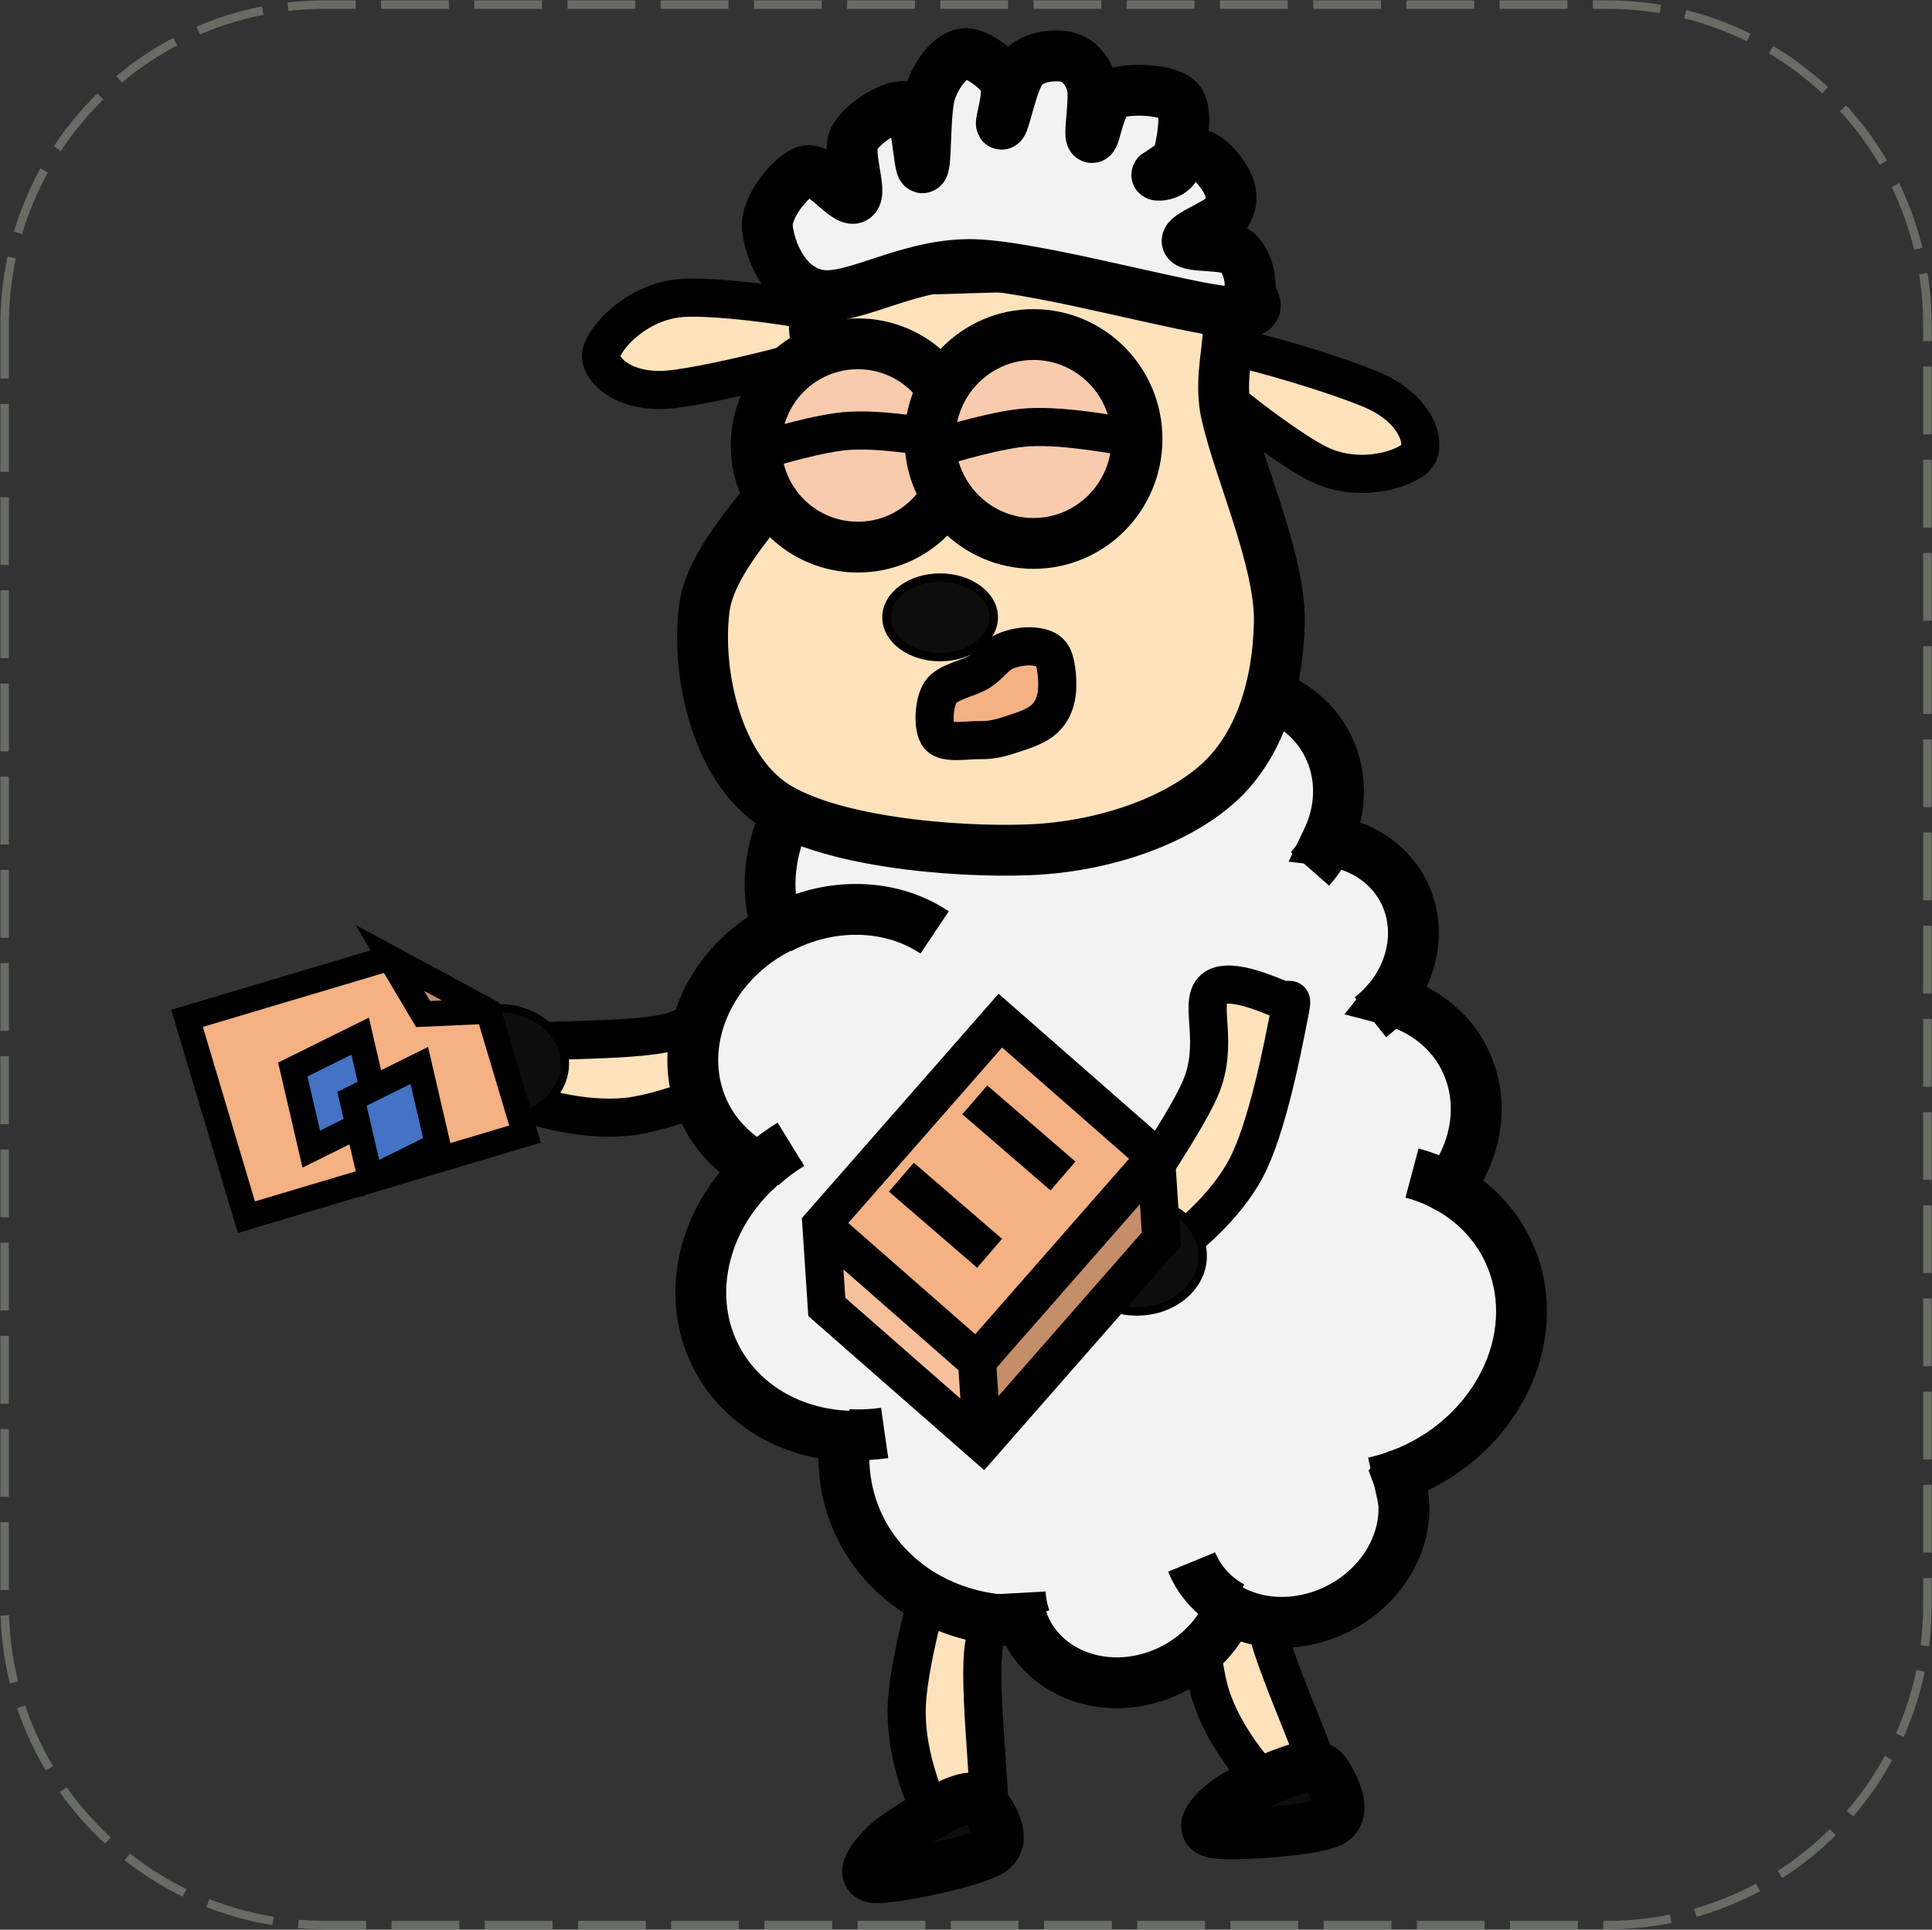<svg width="1045" height="1044" viewBox="0 0 1045 1044" xmlns="http://www.w3.org/2000/svg" xmlns:xlink="http://www.w3.org/1999/xlink" xml:space="preserve" overflow="hidden"><rect x="0" y="0" width="1045" height="1044" fill="#333333" stroke="none"/><defs><clipPath id="clip0"><rect x="151" y="1314" width="1045" height="1044"/></clipPath></defs><g clip-path="url(#clip0)" transform="translate(-151 -1314)"><path d="M72.7 2.035C80.259-4.768 99.801 7.395 105.885 10.693 111.969 13.991 113.812 7.601 109.203 21.825 104.594 36.049 91.505 77.073 78.231 96.039 64.957 115.005 42.465 129.642 29.56 135.62 16.655 141.598-4.362 145.928 0.8 131.909 5.962 117.891 48.18 73.156 60.532 51.511 72.884 29.865 65.141 8.838 72.7 2.035Z" stroke="#000000" stroke-width="20.625" stroke-miterlimit="8" fill="#FDE2BB" fill-rule="evenodd" transform="matrix(-0.954 -0.298 -0.298 0.954 909.155 2162.99)"/><path d="M72.7 2.242C80.259-5.253 99.801 8.147 105.885 11.781 111.969 15.415 113.812 8.374 109.203 24.045 104.594 39.717 91.505 84.914 78.231 105.809 64.957 126.704 42.465 142.83 29.56 149.416 16.655 156.003-4.362 160.773 0.8 145.328 5.962 129.884 48.18 80.599 60.532 56.751 72.884 32.903 65.141 9.737 72.7 2.242Z" stroke="#000000" stroke-width="20.625" stroke-miterlimit="8" fill="#FDE2BB" fill-rule="evenodd" transform="matrix(-0.843 -0.539 -0.539 0.843 764.366 2193)"/><path d="M555.308 1848.67C565.999 1850 571.743 1874.04 573.891 1881.19 576.039 1888.33 582.128 1885.38 568.193 1891.55 554.258 1897.72 514.219 1915.67 490.278 1918.2 466.337 1920.73 438.649 1912.89 424.544 1906.72 410.439 1900.55 391.447 1886.75 405.647 1881.17 419.846 1875.58 484.521 1878.34 509.742 1873.21 534.963 1868.09 544.616 1847.34 555.308 1848.67Z" stroke="#000000" stroke-width="20.625" stroke-miterlimit="8" fill="#FDE2BB" fill-rule="evenodd"/><path d="M783.962 1497.54C778.781 1504.08 842.565 1554.85 864.805 1565.4 887.044 1575.95 912.217 1567.4 917.398 1560.86 922.579 1554.32 917.544 1536.51 895.89 1526.15 874.237 1515.8 789.143 1491 783.962 1497.54Z" stroke="#000000" stroke-width="20.625" stroke-miterlimit="8" fill="#FDE2BB" fill-rule="evenodd"/><path d="M623.396 1493.46C624.601 1485.2 543.963 1473.24 519.429 1475.25 494.896 1477.27 477.401 1497.29 476.196 1505.55 474.992 1513.8 488.275 1526.69 512.201 1524.8 536.127 1522.9 622.191 1501.72 623.396 1493.46Z" stroke="#000000" stroke-width="20.625" stroke-miterlimit="8" fill="#FDE2BB" fill-rule="evenodd"/><path d="M48.54 148.281C42.283 96.386 74.498 48.594 120.493 41.535 139.131 38.675 158.08 42.951 174.309 53.679 191.506 17.105 231.691 3.204 264.065 22.632 269.726 26.029 274.921 30.335 279.49 35.415 292.883 5.098 325.505-7.22 352.354 7.904 359.785 12.09 366.268 18.143 371.303 25.6 392.891-3.071 431.036-6.612 456.504 17.689 467.208 27.904 474.423 41.991 476.91 57.538 512.281 68.427 533.146 109.675 523.515 149.667 522.706 153.029 521.69 156.324 520.476 159.526 548.843 201.197 541.898 260.925 504.965 292.931 493.468 302.894 479.889 309.345 465.538 311.66 465.219 356.492 432.726 392.544 392.962 392.184 379.677 392.064 366.68 387.802 355.411 379.87 341.961 430.132 295.049 458.541 250.628 443.323 232.012 436.945 215.927 423.457 205.117 405.16 159.637 436.115 100.604 419.464 73.264 367.968 72.92 367.319 72.581 366.666 72.249 366.009 42.483 369.94 15.522 345.973 12.028 312.477 10.166 294.623 15.389 276.752 26.305 263.628 0.533 246.507-8.125 208.927 6.968 179.691 15.676 162.825 30.947 151.675 48.087 149.67Z" stroke="#000000" stroke-width="27.5" stroke-miterlimit="8" fill="#F2F2F2" fill-rule="evenodd" transform="matrix(-0.46 -0.888 -0.888 0.46 1062.26 2086.7)"/><path d="M58.41 270.116C47.407 271.088 36.405 268.218 26.882 261.892M86.227 360.117C81.802 362.104 77.164 363.428 72.433 364.053M205.087 403.363C201.759 397.73 198.973 391.711 196.775 385.408M358.784 358.589C358.294 365.271 357.182 371.874 355.465 378.291M424.773 236.858C449.72 250.559 465.463 279.204 465.24 310.49M520.222 158.435C516.182 169.088 510.014 178.539 502.203 186.045M476.984 55.99C477.672 60.292 477.991 64.659 477.935 69.029M361.907 40.78C364.255 34.764 367.364 29.163 371.138 24.151M275.569 48.705C276.527 43.733 278.029 38.916 280.04 34.363M174.245 53.575C180.117 57.457 185.55 62.129 190.424 67.489M51.365 162.924C50.083 158.136 49.139 153.241 48.542 148.285" stroke="#000000" stroke-width="27.5" stroke-miterlimit="8" fill="none" fill-rule="evenodd" transform="matrix(-0.46 -0.888 -0.888 0.46 1062.26 2086.7)"/><path d="M251.659 88.027C241.088 59.815 259.16 29.924 247.567 15.482 235.973 1.04 216.538 2.384 182.099 1.376 147.659 0.369 66.506-3.662 40.933 9.436 15.359 22.535 35.477 49.403 28.657 79.966 21.838 110.529-0.667 159.564 0.015 192.813 0.697 226.063 10.244 258.977 32.749 279.464 55.254 299.951 94.466 314.057 135.043 315.736 175.62 317.415 246.885 311.37 276.209 289.54 305.533 267.709 315.422 217.667 310.989 184.753 306.556 151.839 262.229 116.239 251.659 88.027Z" stroke="#000000" stroke-width="27.5" stroke-miterlimit="8" fill="#FDE2BB" fill-rule="evenodd" transform="matrix(-1 0 0 1 843 1458)"/><path d="M670 1555C670 1585.38 645.376 1610 615 1610 584.624 1610 560 1585.38 560 1555 560 1524.62 584.624 1500 615 1500 645.376 1500 670 1524.62 670 1555Z" stroke="#000000" stroke-width="27.5" stroke-miterlimit="8" fill="#F8CBAD" fill-rule="evenodd"/><path d="M654 1551.5C654 1520.3 679.072 1495 710 1495 740.928 1495 766 1520.3 766 1551.5 766 1582.7 740.928 1608 710 1608 679.072 1608 654 1582.7 654 1551.5Z" stroke="#000000" stroke-width="27.5" stroke-miterlimit="8" fill="#F8CBAD" fill-rule="evenodd"/><path d="M661.228 1551.63C643.853 1548.93 626.479 1546.23 610.665 1547.06 594.85 1547.89 566.342 1556.62 566.342 1556.62L566.342 1556.62" stroke="#000000" stroke-width="20.625" stroke-miterlimit="8" fill="none" fill-rule="evenodd"/><path d="M757.827 1549.75C740.452 1547.05 723.078 1544.35 707.264 1545.18 691.449 1546.01 662.941 1554.74 662.941 1554.74L662.941 1554.74" stroke="#000000" stroke-width="20.625" stroke-miterlimit="8" fill="none" fill-rule="evenodd"/><path d="M630.5 1648C630.5 1636.13 643.484 1626.5 659.5 1626.5 675.516 1626.5 688.5 1636.13 688.5 1648 688.5 1659.87 675.516 1669.5 659.5 1669.5 643.484 1669.5 630.5 1659.87 630.5 1648Z" stroke="#000000" stroke-width="4.583" stroke-miterlimit="8" fill="#0D0D0D" fill-rule="evenodd"/><path d="M658.875 1712.31C655.297 1708.02 655.971 1694.48 659.619 1688.67 663.267 1682.85 675.006 1681.12 680.765 1677.43 686.525 1673.75 689.303 1668.85 694.176 1666.57 699.05 1664.3 705.616 1663.3 710.008 1663.77 714.399 1664.24 718.43 1665.15 720.524 1669.4 722.618 1673.65 723.342 1683.68 722.572 1689.27 721.802 1694.87 719.729 1699.4 715.903 1702.99 712.077 1706.58 705.419 1708.9 699.617 1710.81 693.814 1712.71 688.011 1714.62 681.086 1714.42 674.162 1714.23 662.453 1716.6 658.875 1712.31Z" stroke="#000000" stroke-width="20.625" stroke-miterlimit="8" fill="#F4B183" fill-rule="evenodd"/><path d="M594.089 1473.63C574.922 1470.3 567.305 1448.54 566.076 1437.36 564.847 1426.18 578.854 1409.25 586.717 1406.53 594.581 1403.81 608.833 1424.06 613.256 1421.04 617.68 1418.02 608.587 1396.56 613.256 1388.4 617.925 1380.24 635.126 1369.36 641.27 1372.08 647.413 1374.8 647.905 1406.23 650.116 1404.72 652.328 1403.21 650.853 1373.29 654.539 1363.01 658.225 1352.73 665.597 1343.97 672.232 1343.06 678.867 1342.16 690.908 1351.22 694.348 1357.57 697.788 1363.92 691.153 1382.35 692.874 1381.14 694.594 1379.94 698.771 1356.36 704.669 1350.32 710.566 1344.27 722.116 1343.37 728.259 1344.88 734.402 1346.39 739.317 1352.13 741.529 1359.38 743.74 1366.64 739.563 1387.49 741.529 1388.4 743.494 1389.3 745.46 1368.15 753.324 1364.82 761.187 1361.5 783.057 1362.1 788.709 1368.45 794.361 1374.8 789.201 1396.26 787.235 1402.91 785.269 1409.55 774.948 1409.25 776.914 1408.35 778.88 1407.44 792.641 1396.56 799.03 1397.46 805.419 1398.37 812.791 1408.35 815.248 1413.79 817.705 1419.23 817.459 1424.97 813.773 1430.11 810.088 1435.24 792.149 1441.29 793.132 1444.61 794.115 1447.94 814.019 1445.82 819.671 1450.05 825.323 1454.28 827.78 1464.56 827.043 1470 826.306 1475.44 839.575 1484.81 815.248 1482.69 790.92 1480.58 717.447 1459.72 681.078 1457.31 644.71 1454.89 613.256 1476.95 594.089 1473.63Z" stroke="#000000" stroke-width="27.5" stroke-miterlimit="8" fill="#F2F2F2" fill-rule="evenodd"/><path d="M806.773 1849.74C813.858 1841.69 836.032 1851.72 842.872 1854.33 849.712 1856.95 850.826 1850.08 847.812 1865.43 844.799 1880.77 836.321 1925 824.79 1946.4 813.258 1967.8 791.45 1985.93 778.623 1993.83 765.797 2001.72 744.206 2008.98 747.83 1993.77 751.453 1978.57 790.15 1926.66 800.363 1902.6 810.575 1878.55 799.688 1857.78 806.773 1849.74Z" stroke="#000000" stroke-width="20.625" stroke-miterlimit="8" fill="#FDE2BB" fill-rule="evenodd"/><path d="M385.5 1889.5C385.5 1872.93 401.394 1859.5 421 1859.5 440.606 1859.5 456.5 1872.93 456.5 1889.5 456.5 1906.07 440.606 1919.5 421 1919.5 401.394 1919.5 385.5 1906.07 385.5 1889.5Z" stroke="#000000" stroke-width="4.583" stroke-miterlimit="8" fill="#0D0D0D" fill-rule="evenodd"/><path d="M730.5 1993.5C730.5 1976.93 746.394 1963.5 766 1963.5 785.606 1963.5 801.5 1976.93 801.5 1993.5 801.5 2010.07 785.606 2023.5 766 2023.5 746.394 2023.5 730.5 2010.07 730.5 1993.5Z" stroke="#000000" stroke-width="4.583" stroke-miterlimit="8" fill="#0D0D0D" fill-rule="evenodd"/><path d="M807.804 2305.57C798.382 2303.73 806.777 2294.39 814.376 2288.58 821.976 2282.77 844.302 2273.03 853.4 2270.71 862.497 2268.38 866.041 2269.81 868.959 2274.63 871.877 2279.44 880.435 2294.69 870.907 2299.6 861.379 2304.51 817.225 2307.4 807.804 2305.57Z" stroke="#000000" stroke-width="27.5" stroke-miterlimit="8" fill="#0D0D0D" fill-rule="evenodd"/><path d="M624.714 2329.86C615.188 2329.34 622.876 2318.91 630.027 2312.09 637.179 2305.27 658.725 2292.52 667.624 2288.95 676.523 2285.39 680.16 2286.32 683.42 2290.7 686.681 2295.08 696.324 2309.04 687.185 2315.23 678.045 2321.42 634.241 2330.38 624.714 2329.86Z" stroke="#000000" stroke-width="27.5" stroke-miterlimit="8" fill="#0D0D0D" fill-rule="evenodd"/><path d="M284.269 1972.52 252.177 1864.95 361.848 1832.24 415.128 1861.03 434.977 1927.56Z" fill="#F4B183" fill-rule="evenodd"/><path d="M415.128 1861.03 379.85 1862.62 361.848 1832.24Z" fill="#C48E69" fill-rule="evenodd"/><path d="M415.128 1861.03 379.85 1862.62 361.848 1832.24 415.128 1861.03 434.977 1927.56 284.269 1972.52 252.177 1864.95 361.848 1832.24" stroke="#000000" stroke-width="13.75" stroke-miterlimit="8" fill="none" fill-rule="evenodd"/><path d="M319.352 1935.68 309.366 1892.62 345.793 1874.58 355.78 1917.64Z" stroke="#000000" stroke-width="13.75" stroke-miterlimit="8" fill="#4472C4" fill-rule="evenodd"/><path d="M351.36 1951.53 341.374 1908.47 377.802 1890.43 387.788 1933.49Z" stroke="#000000" stroke-width="13.75" stroke-miterlimit="8" fill="#4472C4" fill-rule="evenodd"/><rect x="0" y="31.502" width="111.93" height="146.859" fill="#F4B183" transform="matrix(0.752 0.659 0.659 -0.752 574.525 2000.31)"/><path d="M111.93 31.502 143.432 0 143.432 146.859 111.93 178.361Z" fill="#C48E69" fill-rule="evenodd" transform="matrix(0.752 0.659 0.659 -0.752 574.525 2000.31)"/><path d="M0 31.502 31.502 0 143.432 0 111.93 31.502Z" fill="#F6C09B" fill-rule="evenodd" transform="matrix(0.752 0.659 0.659 -0.752 574.525 2000.31)"/><path d="M0 31.502 31.502 0 143.432 0 143.432 146.859 111.93 178.361 0 178.361ZM0 31.502 111.93 31.502 143.432 0M111.93 31.502 111.93 178.361" stroke="#000000" stroke-width="20.625" stroke-miterlimit="8" fill="none" fill-rule="evenodd" transform="matrix(0.752 0.659 0.659 -0.752 574.525 2000.31)"/><path d="M638.544 1950.87 686.267 1992.06" stroke="#000000" stroke-width="20.625" stroke-miterlimit="8" fill="none" fill-rule="evenodd"/><path d="M678.242 1909.05 725.965 1950.24" stroke="#000000" stroke-width="20.625" stroke-miterlimit="8" fill="none" fill-rule="evenodd"/><path d="M153.5 1489.67C153.5 1394.03 231.031 1316.5 326.67 1316.5L1020.33 1316.5C1115.97 1316.5 1193.5 1394.03 1193.5 1489.67L1193.5 2182.33C1193.5 2277.97 1115.97 2355.5 1020.33 2355.5L326.67 2355.5C231.031 2355.5 153.5 2277.97 153.5 2182.33Z" stroke="#E2F0D9" stroke-width="4.583" stroke-linejoin="round" stroke-miterlimit="10" stroke-dasharray="36.667 13.75" stroke-opacity="0.302" fill="none" fill-rule="evenodd"/></g></svg>